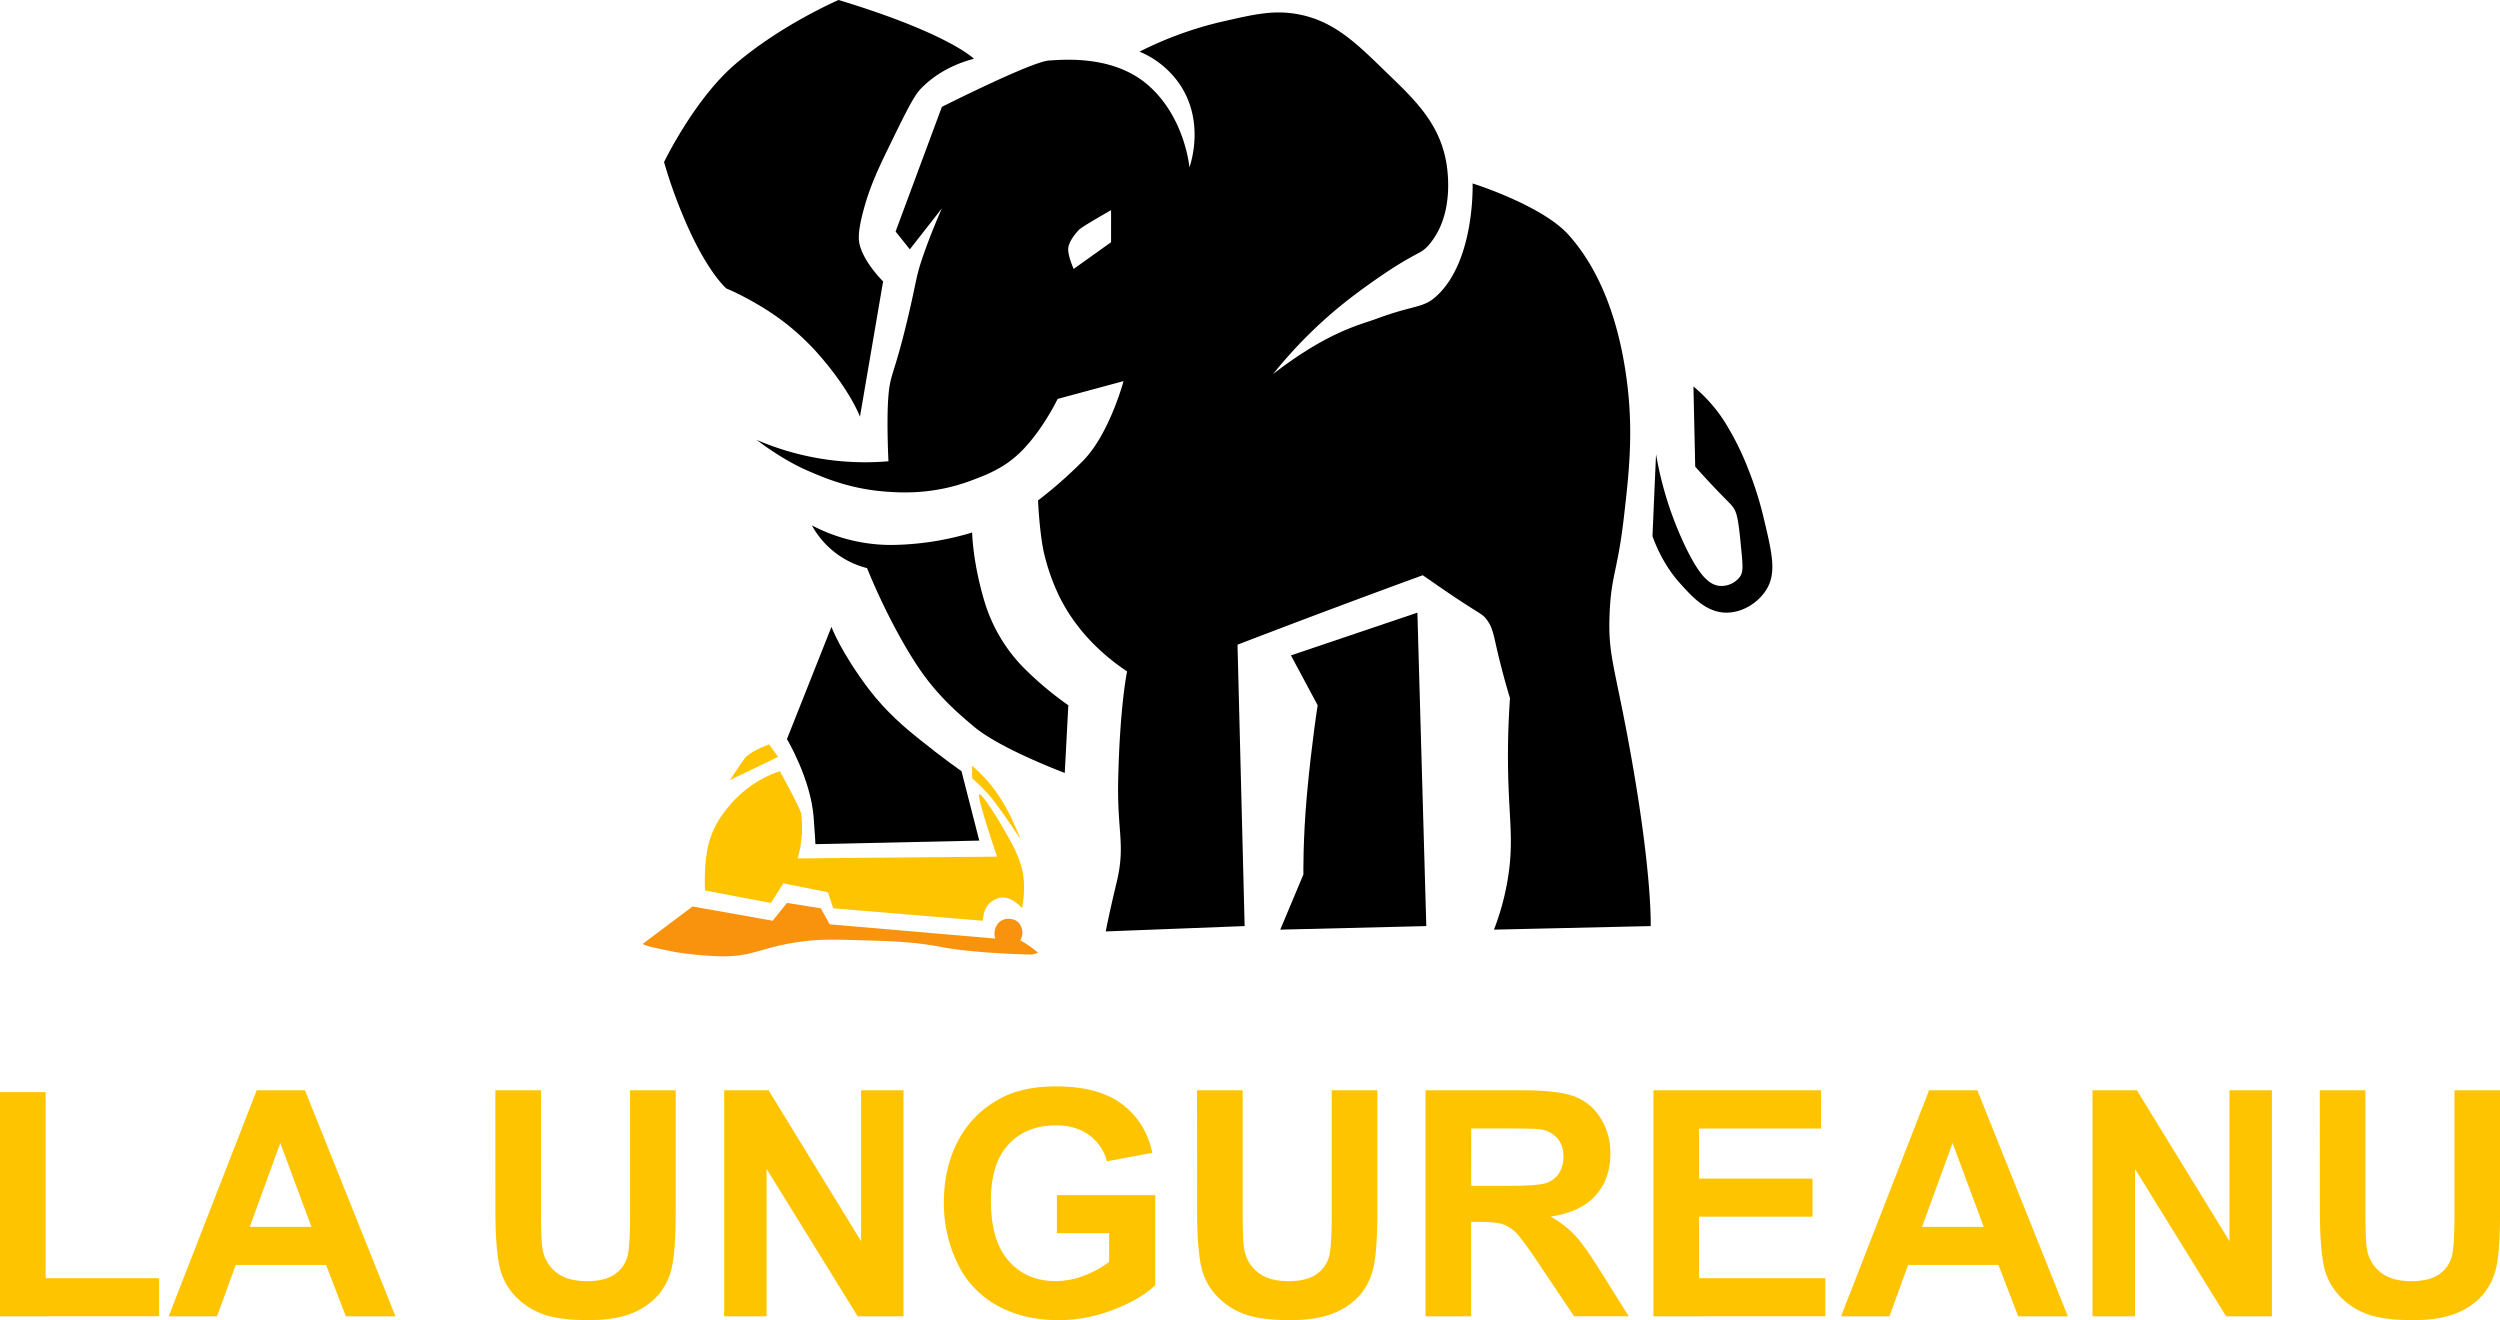 <?xml version="1.0" encoding="UTF-8"?> <svg xmlns="http://www.w3.org/2000/svg" id="Layer_1" data-name="Layer 1" viewBox="0 0 1403.76 741.27"> <defs> <style>.cls-1{fill:#ffc400;}.cls-2{fill:#f9920c;}</style> </defs> <title>logo ungureanu</title> <path class="cls-1" d="M277.13,953.11V827.23h25.63V931.72h63.72v21.38Z" transform="translate(-277.13 -214)"></path> <path class="cls-1" d="M499.19,953.11H471.31l-11.08-28.83H409.5L399,953.11H371.84l49.43-126.91h27.1ZM452,902.89,434.52,855.8l-17.14,47.09Z" transform="translate(-277.13 -214)"></path> <path class="cls-1" d="M555.29,826.19h25.63v68.74q0,16.36,1,21.21a20.55,20.55,0,0,0,7.83,12.51q6.19,4.72,16.92,4.72,10.91,0,16.45-4.46a17.62,17.62,0,0,0,6.67-11q1.12-6.49,1.13-21.56V826.19h25.63v66.66q0,22.85-2.08,32.29a35.74,35.74,0,0,1-7.66,15.93,38.71,38.71,0,0,1-14.93,10.34q-9.35,3.85-24.41,3.85-18.18,0-27.57-4.2A39.42,39.42,0,0,1,565,940.16a35,35,0,0,1-7.19-14.07q-2.51-10.91-2.51-32.2Z" transform="translate(-277.13 -214)"></path> <path class="cls-1" d="M683.76,953.11V826.19h24.93l51.94,84.75V826.19h23.81V953.11H758.73l-51.16-82.76v82.76Z" transform="translate(-277.13 -214)"></path> <path class="cls-1" d="M870.58,906.44V885.06h55.23v50.56q-8.05,7.79-23.33,13.72a85,85,0,0,1-30.95,5.93q-19.91,0-34.72-8.35A53.11,53.11,0,0,1,814.57,923a77.2,77.2,0,0,1-7.45-33.81q0-19.82,8.31-35.24a56,56,0,0,1,24.33-23.63Q852,824,870.15,824q23.63,0,36.92,9.91t17.1,27.4l-25.45,4.76a26.88,26.88,0,0,0-10.09-14.76q-7.4-5.41-18.48-5.41-16.8,0-26.71,10.65t-9.91,31.6q0,22.6,10,33.89t26.32,11.3A44.11,44.11,0,0,0,886,930.21a55.32,55.32,0,0,0,13.9-7.66v-16.1Z" transform="translate(-277.13 -214)"></path> <path class="cls-1" d="M949.27,826.19H974.9v68.74q0,16.36,1,21.21a20.55,20.55,0,0,0,7.83,12.51q6.19,4.72,16.92,4.72,10.91,0,16.45-4.46a17.62,17.62,0,0,0,6.67-11q1.12-6.49,1.13-21.56V826.19h25.63v66.66q0,22.85-2.08,32.29a35.74,35.74,0,0,1-7.66,15.93,38.71,38.71,0,0,1-14.93,10.34q-9.35,3.85-24.41,3.85-18.18,0-27.57-4.2A39.41,39.41,0,0,1,959,940.16a35,35,0,0,1-7.19-14.07q-2.51-10.91-2.51-32.2Z" transform="translate(-277.13 -214)"></path> <path class="cls-1" d="M1077.57,953.11V826.19h53.93q20.34,0,29.56,3.42a29.16,29.16,0,0,1,14.76,12.16,36.57,36.57,0,0,1,5.54,20q0,14.28-8.4,23.59t-25.11,11.73a59.85,59.85,0,0,1,13.72,10.65q5.41,5.8,14.59,20.6l15.5,24.76H1161l-18.53-27.62q-9.87-14.8-13.5-18.66a19.67,19.67,0,0,0-7.71-5.28q-4.07-1.43-12.9-1.43h-5.19v53Zm25.63-73.24h19q18.44,0,23-1.56a13.8,13.8,0,0,0,7.18-5.37,16.53,16.53,0,0,0,2.6-9.52q0-6.41-3.42-10.34a15.7,15.7,0,0,0-9.65-5q-3.12-.43-18.7-.43h-20Z" transform="translate(-277.13 -214)"></path> <path class="cls-1" d="M1205.53,953.11V826.19h94.1v21.47h-68.48V875.8h63.72v21.38h-63.72v34.54h70.9v21.38Z" transform="translate(-277.13 -214)"></path> <path class="cls-1" d="M1438.23,953.11h-27.88l-11.08-28.83h-50.73l-10.47,28.83h-27.18l49.43-126.91h27.1ZM1391,902.89l-17.49-47.09-17.14,47.09Z" transform="translate(-277.13 -214)"></path> <path class="cls-1" d="M1452.08,953.11V826.19H1477L1529,910.95V826.19h23.81V953.11h-25.71l-51.16-82.76v82.76Z" transform="translate(-277.13 -214)"></path> <path class="cls-1" d="M1579.69,826.19h25.63v68.74q0,16.36,1,21.21a20.55,20.55,0,0,0,7.83,12.51q6.19,4.72,16.92,4.72,10.91,0,16.45-4.46a17.62,17.62,0,0,0,6.67-11q1.12-6.49,1.13-21.56V826.19h25.63v66.66q0,22.85-2.08,32.29a35.74,35.74,0,0,1-7.66,15.93,38.71,38.71,0,0,1-14.93,10.34q-9.35,3.85-24.41,3.85-18.18,0-27.57-4.2a39.41,39.41,0,0,1-14.85-10.91,35,35,0,0,1-7.19-14.07q-2.51-10.91-2.51-32.2Z" transform="translate(-277.13 -214)"></path> <path d="M794,264c-3.84,4-8.61,13.73-18,33-6.4,13.15-10.62,22.44-14,35-3.43,12.74-2.82,17.07-2,20,2.84,10.13,13,20,13,20l-13,76s-5.51-15.38-25-37a136.74,136.74,0,0,0-29-24c-12.81-7.84-21-11-21-11s-11.14-9.33-24-40a276.71,276.71,0,0,1-11-31s17-35.34,40-55c26.16-22.35,58-36,58-36,62,18.8,76,33,76,33C815.78,249.17,803.88,253.7,794,264Z" transform="translate(-277.13 -214)"></path> <path d="M1002,582l71-24,5,176-82,2,13-31s-.33-19.56,2-45c2.7-29.48,6-50,6-50Z" transform="translate(-277.13 -214)"></path> <path d="M733,509a96,96,0,0,0,44,11,161.18,161.18,0,0,0,46-7s.2,16.41,7,39a90.07,90.07,0,0,0,21,36,185.44,185.44,0,0,0,26,22l-2,38s-36.18-13.5-51-26c-9.14-7.7-21.6-18.21-33-36-16.11-25.13-27-53-27-53a48.94,48.94,0,0,1-31-24Z" transform="translate(-277.13 -214)"></path> <path d="M1207,469l-2,46s4.65,14.42,15,26c7.37,8.25,15.41,17.23,27,17,8.89-.17,17.55-5.72,22-13,5.82-9.52,3.21-20.35-2-42a193.32,193.32,0,0,0-8-25,157,157,0,0,0-14-28,85.62,85.62,0,0,0-17-19l1,45c2.45,2.77,6.23,7,11,12,8.62,9.08,9.35,9.11,11,12,2,3.47,2.68,10.36,4,24,.85,8.78.84,11.43-1,14a13.06,13.06,0,0,1-11,5c-6.56-.42-12-6.82-19-21A197,197,0,0,1,1207,469Z" transform="translate(-277.13 -214)"></path> <path d="M719,629l25-63s5,13.8,21,35c9.86,13,21.41,22.48,27,27,15.11,12.22,25,19,25,19l10,39-92,2s-.29-5.55-1-15C732.38,651.3,719,629,719,629Z" transform="translate(-277.13 -214)"></path> <path class="cls-1" d="M687,652s7.57-11.64,9-13c4.18-4,13-7,13-7l5,7Z" transform="translate(-277.13 -214)"></path> <path class="cls-1" d="M715,647a63.92,63.92,0,0,0-28,19c-3.18,3.76-9.23,11.07-12,22-2.9,11.42-2,25.92-2,26l37,7,7-11,25,5,3,9,84,7s.18-5.72,3-9c1.94-2.26,5.4-4.32,9-4,5.74.51,10,6,10,6s2.59-12,0-22c-2.1-8.13-5.25-13.72-10-22-5-8.79-12.73-20.67-14-20-1.71.91,10,35,10,35l-112,1a62.14,62.14,0,0,0,2-25C726.63,668,715,647,715,647Z" transform="translate(-277.13 -214)"></path> <path class="cls-1" d="M823,644v7a107.26,107.26,0,0,1,10,10s4.82,5.51,17,24c0,0-1.2-3.41-3.56-8.49A101.44,101.44,0,0,0,836,658,82.92,82.92,0,0,0,823,644Z" transform="translate(-277.13 -214)"></path> <path class="cls-2" d="M638,744l28-21,45,8,8-10,19,3,5,9,93,8a9,9,0,0,1,2-9,7.87,7.87,0,0,1,4-2c.26,0,4.26-.71,7,2a8.39,8.39,0,0,1,1,10,54.06,54.06,0,0,1,10,7,15,15,0,0,1-4,1c-33.27-.87-49-4-49-4-15.81-3.14-27.71-3.49-45-4-16.89-.5-25.33-.75-37,1-20.37,3-25.15,8.2-43,8a209.09,209.09,0,0,1-23-2c-2.48-.32-6.65-1.21-15-3C639.06,744.94,638,744,638,744Z" transform="translate(-277.13 -214)"></path> <path d="M1192,633c-8.57-46.86-12.21-51.68-11-76,1-20.44,4.51-22.68,8-53,2.62-22.79,5.23-45.4,2-73-2.82-24.1-10.36-59.57-33-85-14.91-16.75-54-29-54-29s1.46,43-20,63c-7.79,7.27-12.31,4.94-34,13-9.37,3.48-27,7.09-58,31a256.18,256.18,0,0,1,40-40c14.4-11.4,28-20,28-20,13.57-8.58,15.25-7.81,19-12,15.56-17.37,10.76-44.08,10-48-4.09-21.07-17.36-33.87-32-48-16.88-16.29-29.79-30.06-51-34-13.5-2.51-24.21-.06-42,4a204.62,204.62,0,0,0-47,17,51.3,51.3,0,0,1,23,19c13.26,20.4,6.05,42.9,5,46,0,0-2.37-27.85-23-46-18.87-16.6-45.55-14.73-56-14-9.74.68-60,26-60,26l-26,70,8,10,18-23s-6.09,13.53-11,28c-3.66,10.79-3.26,13-8,33-7.77,32.8-9.92,31.36-11,44s-.2,33,0,37a153.71,153.71,0,0,1-74-12s13.57,10.68,28,17c9.92,4.35,24.12,10.43,44,12,8.36.66,26.7,1.91,48-6,8.83-3.28,18.69-6.95,28-16,12.42-12.09,21-30,21-30l37-10s-8,30-23,45a247.56,247.56,0,0,1-25,22c0,.21.65,15.94,3,28a116.47,116.47,0,0,0,9,26c10.7,21.7,27.71,35.16,38,42,0,0-4.06,18.74-5,61-.66,29.61,4.3,36.28-1,58-4,16.55-6,27-6,27l78-3-4-158q28.72-11.05,58-22,23.11-8.64,46-17c6.34,4.32,12.6,8.77,19,13,13.57,9,14.58,8.73,17,12,3.26,4.42,3.64,7.88,6,18,1.43,6.11,3.67,15.05,7,26-1.3,18.65-1.26,33.78-1,44,.63,24.64,3,36.59,0,56a143.2,143.2,0,0,1-8,30l88-2S1205,704,1192,633ZM901,350l-21,15s-3.69-8.22-3-12c.25-1.39,1.06-4.7,6-10,1.61-1.73,18-11,18-11Z" transform="translate(-277.13 -214)"></path> </svg> 